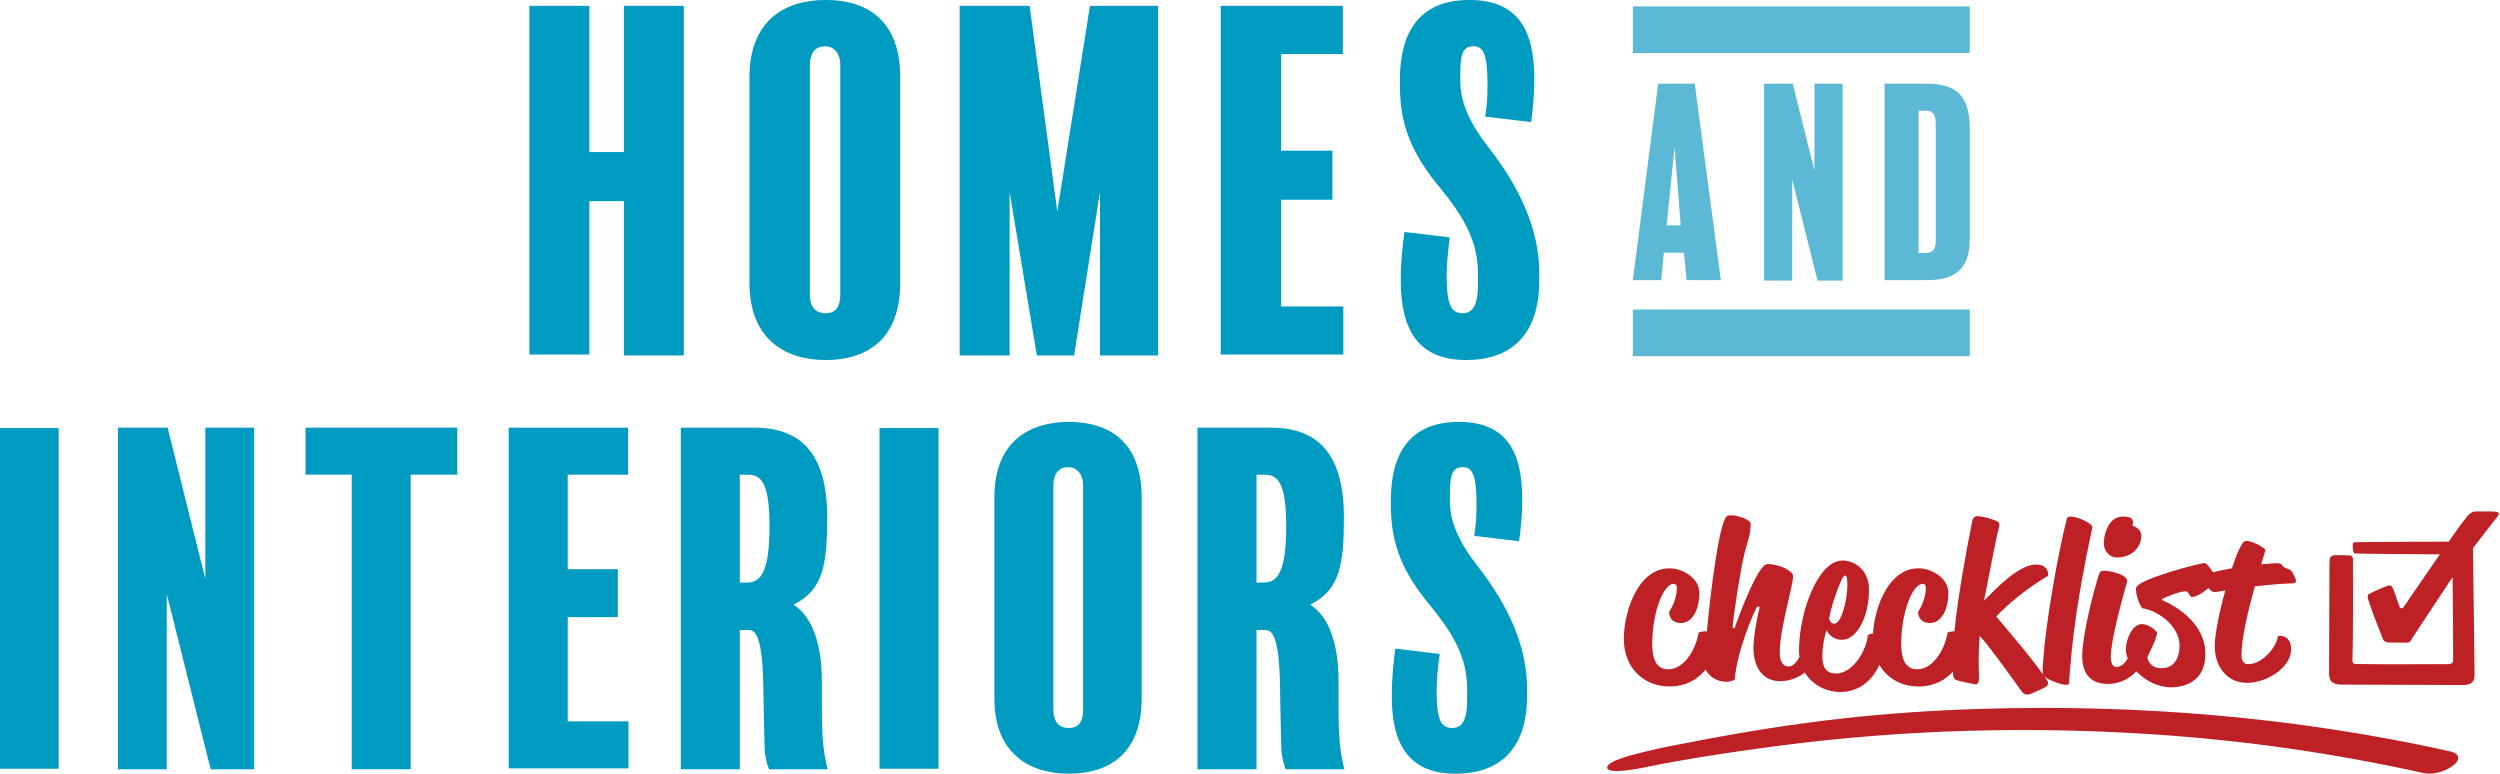 <?xml version="1.0" encoding="UTF-8" standalone="no"?>
<!DOCTYPE svg PUBLIC "-//W3C//DTD SVG 1.1//EN" "http://www.w3.org/Graphics/SVG/1.1/DTD/svg11.dtd">
<svg width="100%" height="100%" viewBox="0 0 478 148" version="1.1" xmlns="http://www.w3.org/2000/svg" xmlns:xlink="http://www.w3.org/1999/xlink" xml:space="preserve" xmlns:serif="http://www.serif.com/" style="fill-rule:evenodd;clip-rule:evenodd;stroke-linejoin:round;stroke-miterlimit:2;">
    <g transform="matrix(1.29,0,0,1.29,-333.618,-505.352)">
        <path d="M550.574,437.625L500.635,437.625L500.635,444.538L550.574,444.538L550.574,437.625ZM550.574,427.159L550.574,410.741C550.574,405.735 548.336,404.142 544.128,404.142L537.947,404.142L537.947,433.264L544.241,433.264C548.223,433.264 550.574,431.785 550.574,427.159M545.531,427.387C545.531,428.752 545.114,429.245 543.9,429.245L542.99,429.245L542.99,408.162L543.976,408.162C545.037,408.162 545.531,408.541 545.531,410.209L545.531,427.387ZM524.259,433.34L524.259,418.362L528.013,433.34L531.729,433.34L531.729,404.142L527.558,404.142L527.558,417.073L524.335,404.142L520.088,404.142L520.088,433.34L524.259,433.34ZM509.811,404.142L504.389,404.142L500.635,433.264L504.843,433.264L505.223,429.207L508.218,429.207L508.597,433.264L513.678,433.264L509.811,404.142ZM507.725,425.15L505.64,425.15L506.815,413.546L507.725,425.15ZM500.635,399.604L550.574,399.604L550.574,392.691L500.635,392.691L500.635,399.604Z" style="fill:rgb(91,185,213);fill-rule:nonzero;"/>
    </g>
    <g transform="matrix(1.29,0,0,1.29,279.206,53.382)">
        <path d="M0,-29.409L0,-30.486C0,-33.514 0.471,-34.524 1.951,-34.524C3.365,-34.524 4.038,-33.447 4.038,-28.938C4.038,-26.246 3.904,-25.842 3.701,-24.093L10.499,-23.285C10.768,-25.304 10.97,-27.121 10.97,-29.678C10.97,-36.744 8.682,-41.388 1.346,-41.388C-6.326,-41.388 -8.951,-36.273 -8.951,-29.543L-8.951,-28.736C-8.951,-22.814 -7.2,-18.574 -2.827,-13.325C1.548,-8.008 2.625,-4.509 2.625,-0.673L2.625,0.74C2.625,3.903 1.817,5.047 0.337,5.047C-1.279,5.047 -2.019,3.903 -2.019,-0.471C-2.019,-2.221 -1.817,-4.24 -1.548,-6.192L-8.277,-6.999C-8.546,-5.115 -8.816,-2.558 -8.816,0.269C-8.816,7.738 -6.057,11.979 0.875,11.979C7.403,11.979 11.71,8.412 11.71,0.134L11.71,-0.875C11.71,-7.47 8.749,-13.661 4.307,-19.381C1.144,-23.42 0,-26.448 0,-29.409M-35.507,11.171L-17.337,11.171L-17.337,4.038L-26.556,4.038L-26.556,-11.777L-18.952,-11.777L-18.952,-19.045L-26.556,-19.045L-26.556,-33.379L-17.404,-33.379L-17.404,-40.513L-35.507,-40.513L-35.507,11.171ZM-53.404,11.305L-44.79,11.305L-44.79,-40.513L-54.884,-40.513L-59.73,-10.027L-63.835,-40.513L-74.199,-40.513L-74.199,11.305L-66.796,11.305L-66.796,-12.921L-62.758,11.305L-57.24,11.305L-53.404,-12.921L-53.404,11.305ZM-83.011,0.538L-83.011,-29.947C-83.011,-38.426 -87.99,-41.388 -94.048,-41.388C-100.105,-41.388 -105.353,-38.36 -105.353,-29.947L-105.353,0.538C-105.353,8.815 -100.171,11.979 -94.048,11.979C-88.058,11.979 -83.011,9.017 -83.011,0.538M-91.894,2.288C-91.894,4.239 -92.702,5.047 -94.048,5.047C-95.528,5.047 -96.403,4.173 -96.403,2.22L-96.403,-31.697C-96.403,-33.716 -95.461,-34.524 -94.115,-34.524C-93.038,-34.524 -91.894,-33.716 -91.894,-31.697L-91.894,2.288ZM-123.969,11.305L-115.086,11.305L-115.086,-40.513L-123.969,-40.513L-123.969,-18.844L-129.084,-18.844L-129.084,-40.513L-137.967,-40.513L-137.967,11.171L-129.084,11.171L-129.084,-11.575L-123.969,-11.575L-123.969,11.305Z" style="fill:rgb(0,155,193);fill-rule:nonzero;"/>
    </g>
    <g transform="matrix(1.29,0,0,1.29,477.221,148.138)">
        <path d="M0,-38.986C-0.63,-39.051 -1.891,-39.028 -2.968,-39.024C-3.852,-39.021 -4.225,-38.303 -4.669,-37.762L-4.931,-37.444C-5.19,-37.128 -5.986,-36.008 -6.999,-34.557C-11.017,-34.544 -18.76,-34.517 -20.392,-34.478L-20.895,-34.465C-21.075,-34.461 -21.217,-34.322 -21.217,-34.149L-21.217,-33.572C-21.218,-33.416 -21.103,-32.831 -20.945,-32.803C-20.73,-32.764 -11.325,-32.691 -8.312,-32.669C-10.727,-29.183 -13.537,-25.069 -13.674,-24.867C-13.854,-24.603 -14.158,-24.611 -14.272,-24.873C-14.389,-25.142 -14.695,-26.119 -15.002,-26.943C-15.259,-27.634 -15.415,-28.284 -16.098,-28.013C-16.743,-27.756 -17.868,-27.278 -18.797,-26.806C-19.228,-26.586 -18.89,-25.871 -18.767,-25.481C-18.424,-24.384 -17.409,-21.743 -16.809,-20.279C-16.711,-20.038 -16.618,-19.674 -15.915,-19.606C-15.746,-19.59 -13.362,-19.574 -13.204,-19.582C-12.642,-19.613 -12.644,-19.878 -12.318,-20.371L-11.646,-21.389C-10.877,-22.554 -8.457,-26.26 -6.427,-29.281C-6.39,-26.188 -6.326,-20.309 -6.342,-16.962C-6.344,-16.652 -6.593,-16.402 -6.903,-16.401C-9.268,-16.393 -18.215,-16.35 -20.184,-16.417C-21.074,-16.447 -21.318,-16.268 -21.27,-17.345C-21.126,-20.497 -21.198,-31.009 -21.193,-31.356C-21.187,-31.765 -21.039,-32.48 -21.724,-32.522C-22.042,-32.542 -23.759,-32.557 -23.759,-32.557C-24.553,-32.523 -24.669,-32.226 -24.672,-31.336C-24.677,-30.236 -24.734,-14.839 -24.734,-14.839C-24.619,-13.732 -24.199,-13.422 -22.91,-13.365L-4.741,-13.302C-3.564,-13.367 -3.137,-13.813 -3.169,-14.948C-3.179,-15.3 -3.379,-32.941 -3.402,-33.486C-3.404,-33.52 -3.408,-33.547 -3.411,-33.58C-2.461,-34.815 -0.024,-37.982 0.331,-38.41C0.331,-38.41 0.678,-38.916 0,-38.986M-29.636,-28.84C-29.636,-29.029 -30.234,-30.223 -30.454,-30.349C-30.988,-30.632 -31.46,-30.632 -31.68,-31.072C-31.931,-31.481 -32.686,-31.355 -33.566,-31.292L-34.792,-31.198L-34.163,-33.273C-34.069,-33.587 -36.584,-34.97 -37.276,-34.593C-37.716,-34.341 -38.439,-32.738 -39.13,-30.6C-40.21,-30.417 -41.212,-30.213 -41.951,-30.019C-42.31,-30.658 -42.926,-31.386 -43.186,-31.386C-43.783,-31.386 -53.183,-28.997 -53.34,-27.677C-53.435,-26.859 -52.869,-25.099 -52.366,-24.659C-50.196,-24.376 -46.896,-22.144 -46.896,-19.126C-46.896,-17.145 -47.807,-15.793 -49.599,-15.793C-51.234,-15.793 -51.674,-17.114 -51.643,-17.396C-51.643,-17.648 -50.259,-20.069 -50.228,-21.012C-50.228,-21.263 -51.391,-22.332 -52.491,-22.332C-53.906,-22.332 -54.849,-20.069 -54.849,-18.591C-54.849,-18.164 -54.75,-17.717 -54.571,-17.27C-54.974,-16.537 -55.528,-15.982 -56.264,-15.982C-56.735,-15.982 -57.113,-16.485 -57.081,-17.585C-57.05,-19.88 -55.541,-25.57 -54.692,-28.494C-54.315,-29.783 -57.615,-30.254 -58.056,-30.254C-58.339,-30.254 -58.653,-30.192 -58.779,-29.846C-59.565,-27.614 -61.325,-20.603 -61.325,-17.617C-61.325,-14.819 -59.91,-13.467 -57.521,-13.467C-55.731,-13.467 -54.288,-14.269 -53.287,-15.334C-52.013,-13.991 -50.12,-12.964 -48.216,-12.964C-45.481,-12.964 -43.06,-14.316 -43.06,-17.931C-43.06,-23.401 -49.473,-25.885 -49.473,-25.885L-49.505,-26.01C-49.222,-26.262 -46.99,-27.174 -45.952,-27.205C-45.544,-27.205 -45.449,-26.356 -45.041,-26.356C-44.45,-26.356 -43.393,-26.953 -42.621,-27.687C-42.319,-27.289 -41.935,-27.01 -41.551,-27.079L-40.105,-27.331C-40.985,-24.187 -41.677,-20.823 -41.677,-19.094C-41.677,-15.793 -39.634,-13.624 -36.93,-13.624C-33.943,-13.624 -30.359,-15.888 -30.359,-18.591C-30.359,-20.918 -32.308,-20.572 -32.308,-20.572C-32.466,-19 -34.572,-16.39 -36.741,-16.39C-37.339,-16.39 -37.716,-16.862 -37.716,-17.742C-37.716,-20.163 -36.773,-24.187 -35.735,-27.928C-33.786,-28.148 -31.774,-28.337 -30.234,-28.368C-29.699,-28.368 -29.636,-28.62 -29.636,-28.84M-52.554,-35.348C-52.554,-36.291 -53.214,-36.668 -53.874,-36.951C-53.56,-38.051 -54.22,-38.271 -55.321,-38.271C-57.553,-38.271 -58.119,-35.348 -58.119,-34.404C-58.119,-32.832 -56.955,-32.204 -56.264,-32.204C-53.466,-32.204 -52.554,-34.247 -52.554,-35.348M-63.086,-16.013C-62.551,-22.867 -61.231,-30.034 -59.816,-36.668C-59.691,-37.234 -62.048,-38.271 -62.992,-38.271C-63.18,-38.271 -63.494,-38.24 -63.589,-37.988C-64.972,-32.612 -66.701,-22.458 -67.047,-17.585C-67.106,-16.635 -67.306,-15.348 -67.115,-14.838C-69.34,-17.985 -72.12,-21.103 -74.057,-23.464C-71.762,-25.885 -68.807,-28.054 -66.418,-29.469C-66.229,-30.066 -66.607,-31.166 -68.147,-31.166C-70.725,-31.166 -74.089,-27.614 -75.881,-25.79C-75.472,-27.614 -74.497,-33.147 -73.68,-36.605C-73.586,-37.108 -73.46,-37.359 -74.089,-37.642C-74.78,-37.957 -76.164,-38.334 -76.918,-38.334C-77.138,-38.334 -77.515,-38.24 -77.641,-37.485C-78.489,-33.275 -79.793,-26.172 -80.254,-21.262C-80.263,-21.262 -80.272,-21.263 -80.282,-21.263C-80.816,-21.263 -81.288,-21.075 -81.288,-21.075C-81.539,-18.968 -83.268,-15.636 -85.752,-15.636C-87.135,-15.636 -88.141,-16.516 -88.141,-19.409C-88.141,-24.061 -86.475,-28.305 -84.966,-28.305C-84.62,-28.305 -84.463,-28.022 -84.494,-27.582C-84.557,-25.665 -85.658,-24.124 -85.658,-24.124C-85.658,-24.093 -85.658,-23.998 -85.626,-23.936C-85.532,-23.055 -84.934,-22.489 -83.866,-22.489C-82.451,-22.489 -81.162,-24.061 -81.162,-26.985C-81.162,-29.092 -83.551,-30.6 -85.595,-30.6C-89.933,-30.6 -92.082,-25.004 -92.329,-20.912C-92.379,-20.915 -92.429,-20.918 -92.479,-20.918C-92.951,-20.918 -93.108,-20.603 -93.108,-20.603C-93.265,-18.685 -95.152,-15.007 -97.855,-15.007C-99.207,-15.007 -99.836,-15.919 -99.836,-17.428C-99.836,-19.786 -99.207,-21.421 -99.207,-21.421C-99.207,-21.421 -98.61,-20.006 -96.944,-20.006C-94.711,-20.006 -92.92,-23.433 -92.92,-27.425C-92.92,-30.6 -95.309,-31.763 -96.818,-31.763C-100.559,-31.763 -103.294,-23.936 -103.294,-18.434C-103.294,-18.104 -103.271,-17.786 -103.229,-17.48C-103.668,-16.646 -104.231,-16.045 -104.834,-16.045C-105.777,-16.045 -106.154,-16.956 -106.154,-18.151C-106.154,-21.672 -104.174,-27.865 -104.174,-29.469C-104.174,-30.16 -106.06,-31.229 -107.978,-31.229C-109.392,-31.229 -112.191,-23.59 -112.851,-21.703L-113.134,-21.766C-113.134,-23.087 -111.845,-31.072 -111.373,-32.832C-111.059,-34.153 -110.461,-35.473 -110.461,-37.171C-110.461,-37.988 -113.416,-38.806 -114.014,-38.303C-115.123,-37.309 -116.367,-27.54 -116.949,-21.244C-117.028,-21.256 -117.108,-21.263 -117.189,-21.263C-117.723,-21.263 -118.195,-21.075 -118.195,-21.075C-118.446,-18.968 -120.175,-15.636 -122.659,-15.636C-124.042,-15.636 -125.048,-16.516 -125.048,-19.409C-125.048,-24.061 -123.382,-28.305 -121.873,-28.305C-121.527,-28.305 -121.37,-28.022 -121.401,-27.582C-121.464,-25.665 -122.564,-24.124 -122.564,-24.124C-122.564,-24.093 -122.564,-23.998 -122.533,-23.936C-122.439,-23.055 -121.841,-22.489 -120.772,-22.489C-119.358,-22.489 -118.069,-24.061 -118.069,-26.985C-118.069,-29.092 -120.458,-30.6 -122.502,-30.6C-127.123,-30.6 -129.261,-24.25 -129.261,-20.132C-129.261,-15.825 -126.274,-13.089 -122.502,-13.089C-119.926,-13.089 -118.203,-14.256 -117.129,-15.612C-116.694,-14.572 -115.401,-13.781 -114.045,-13.781C-113.228,-13.781 -112.819,-14.127 -112.819,-14.127C-112.536,-18.119 -110.021,-24.187 -109.455,-24.942L-109.109,-24.879C-109.329,-24.093 -110.053,-20.729 -110.053,-18.811C-110.053,-16.39 -108.984,-13.876 -106.092,-13.876C-104.696,-13.876 -103.402,-14.384 -102.429,-15.159C-101.306,-13.29 -99.243,-12.272 -97.164,-12.272C-94.203,-12.272 -92.311,-14.221 -91.388,-16.301C-90.212,-14.27 -88.073,-13.089 -85.595,-13.089C-83.218,-13.089 -81.568,-14.082 -80.483,-15.301C-80.479,-15.175 -80.475,-15.057 -80.471,-14.944C-80.376,-14.253 -80.313,-14.127 -79.559,-13.907C-79.308,-13.844 -77.767,-13.498 -77.17,-13.404C-76.887,-13.373 -76.604,-13.624 -76.604,-14.41C-76.698,-16.202 -76.698,-18.748 -76.51,-20.572C-75.126,-19.126 -72.485,-15.384 -70.254,-12.304C-69.782,-11.706 -69.247,-11.895 -68.964,-11.989C-68.367,-12.241 -67.015,-12.806 -66.638,-13.089C-66.261,-13.373 -66.261,-13.718 -66.858,-14.473C-66.878,-14.502 -66.899,-14.531 -66.92,-14.56C-66.237,-13.965 -63.667,-12.99 -63.275,-13.467C-63.243,-14.316 -63.149,-15.164 -63.086,-16.013M-98.83,-23.15C-98.484,-25.099 -97.667,-27.425 -96.944,-28.997C-96.723,-29.406 -96.598,-29.531 -96.472,-29.531C-96.315,-29.531 -96.126,-29.374 -96.126,-28.148C-96.158,-25.633 -97.038,-22.395 -98.075,-22.395C-98.704,-22.395 -98.83,-23.15 -98.83,-23.15M-126.483,-3.333C-127.343,-3.109 -131.956,-2.076 -131.716,-1.004C-131.488,0.014 -126.711,-0.987 -125.808,-1.164C-125.808,-1.164 -119.353,-2.589 -106.449,-4.28C-88.094,-6.687 -69.467,-7.222 -50.863,-5.998C-37.369,-5.111 -23.935,-3.192 -10.734,-0.255C-9.298,0.065 -7.331,-0.54 -6.217,-1.465C-5.171,-2.334 -5.495,-3.184 -6.753,-3.464C-29.493,-8.524 -52.906,-10.483 -76.18,-9.773C-91.032,-9.319 -103.484,-7.877 -118.085,-5.074C-120.886,-4.536 -123.721,-4.049 -126.483,-3.333" style="fill:rgb(189,33,37);fill-rule:nonzero;"/>
    </g>
    <g transform="matrix(-1.29,0,0,1.29,344.897,-345.815)">
        <rect x="258.662" y="331.52" width="8.745" height="50.496" style="fill:rgb(0,155,193);"/>
    </g>
    <g transform="matrix(1.29,0,0,1.29,48.591,81.774)">
        <path d="M0,50.629L-6.443,50.629L-12.953,24.658L-12.953,50.629L-20.185,50.629L-20.185,0L-12.821,0L-7.233,22.423L-7.233,0L0,0L0,50.629Z" style="fill:rgb(0,155,193);fill-rule:nonzero;"/>
    </g>
    <g transform="matrix(1.29,0,0,1.29,87.43,138.086)">
        <path d="M0,-36.691L-6.903,-36.691L-6.903,6.969L-15.647,6.969L-15.647,-36.691L-22.485,-36.691L-22.485,-43.66L0,-43.66L0,-36.691Z" style="fill:rgb(0,155,193);fill-rule:nonzero;"/>
    </g>
    <g transform="matrix(1.29,0,0,1.29,120.165,81.774)">
        <path d="M0,50.496L-17.753,50.496L-17.753,0L-0.066,0L-0.066,6.969L-9.008,6.969L-9.008,20.975L-1.578,20.975L-1.578,28.077L-9.008,28.077L-9.008,43.527L0,43.527L0,50.496Z" style="fill:rgb(0,155,193);fill-rule:nonzero;"/>
    </g>
    <g transform="matrix(1.29,0,0,1.29,147.05,81.774)">
        <path d="M0,50.629C-0.395,49.708 -0.592,48.656 -0.658,47.604C-0.79,43.199 -0.79,41.556 -0.856,38.334C-0.987,30.772 -2.039,29.983 -3.091,29.983L-4.341,29.983L-4.341,50.629L-13.085,50.629L-13.085,0L-2.17,0C4.865,0 8.612,4.011 8.612,13.281C8.612,20.318 8.021,24.067 3.616,26.236C7.429,28.668 7.823,34.587 7.823,37.808L7.823,41.621C7.823,46.354 8.087,48.195 8.678,50.629L0,50.629ZM-3.156,6.969L-4.341,6.969L-4.341,22.947L-3.222,22.947C-1.249,22.947 0.065,21.371 0.065,14.598C0.065,8.022 -1.249,6.969 -3.156,6.969" style="fill:rgb(0,155,193);fill-rule:nonzero;"/>
    </g>
    <g transform="matrix(-1.29,0,0,1.29,681.397,-345.815)">
        <rect x="389.111" y="331.52" width="8.744" height="50.496" style="fill:rgb(0,155,193);"/>
    </g>
    <g transform="matrix(1.29,0,0,1.29,218.286,95.088)">
        <path d="M0,29.786C0,38.069 -4.931,40.963 -10.784,40.963C-16.767,40.963 -21.83,37.872 -21.83,29.786L-21.83,0C-21.83,-8.219 -16.701,-11.177 -10.784,-11.177C-4.867,-11.177 0,-8.283 0,0L0,29.786ZM-8.68,-1.709C-8.68,-3.681 -9.797,-4.47 -10.848,-4.47C-12.164,-4.47 -13.085,-3.681 -13.085,-1.709L-13.085,31.43C-13.085,33.336 -12.231,34.191 -10.784,34.191C-9.468,34.191 -8.68,33.402 -8.68,31.495L-8.68,-1.709Z" style="fill:rgb(0,155,193);fill-rule:nonzero;"/>
    </g>
    <g transform="matrix(1.29,0,0,1.29,245.845,81.774)">
        <path d="M0,50.629C-0.395,49.708 -0.592,48.656 -0.658,47.604C-0.79,43.199 -0.79,41.556 -0.856,38.334C-0.987,30.772 -2.039,29.983 -3.091,29.983L-4.341,29.983L-4.341,50.629L-13.085,50.629L-13.085,0L-2.17,0C4.865,0 8.612,4.011 8.612,13.281C8.612,20.318 8.021,24.067 3.616,26.236C7.429,28.668 7.824,34.587 7.824,37.808L7.824,41.621C7.824,46.354 8.088,48.195 8.678,50.629L0,50.629ZM-3.156,6.969L-4.341,6.969L-4.341,22.947L-3.222,22.947C-1.249,22.947 0.065,21.371 0.065,14.598C0.065,8.022 -1.249,6.969 -3.156,6.969" style="fill:rgb(0,155,193);fill-rule:nonzero;"/>
    </g>
    <g transform="matrix(1.29,0,0,1.29,291.978,95.595)">
        <path d="M0,28.998C0,37.085 -4.208,40.569 -10.586,40.569C-17.358,40.569 -20.054,36.427 -20.054,29.13C-20.054,26.367 -19.791,23.87 -19.528,22.028L-12.953,22.819C-13.216,24.725 -13.412,26.696 -13.412,28.405C-13.412,32.68 -12.69,33.798 -11.113,33.798C-9.666,33.798 -8.876,32.68 -8.876,29.59L-8.876,28.208C-8.876,24.461 -9.928,21.042 -14.202,15.848C-18.476,10.719 -20.186,6.577 -20.186,0.792L-20.186,0.001C-20.186,-6.573 -17.62,-11.571 -10.125,-11.571C-2.958,-11.571 -0.724,-7.033 -0.724,-0.13C-0.724,2.369 -0.921,4.145 -1.183,6.116L-7.824,5.328C-7.628,3.617 -7.495,3.224 -7.495,0.593C-7.495,-3.812 -8.152,-4.864 -9.534,-4.864C-10.98,-4.864 -11.441,-3.876 -11.441,-0.918L-11.441,0.134C-11.441,3.026 -10.323,5.986 -7.233,9.929C-2.892,15.519 0,21.569 0,28.011L0,28.998Z" style="fill:rgb(0,155,193);fill-rule:nonzero;"/>
    </g>
</svg>

